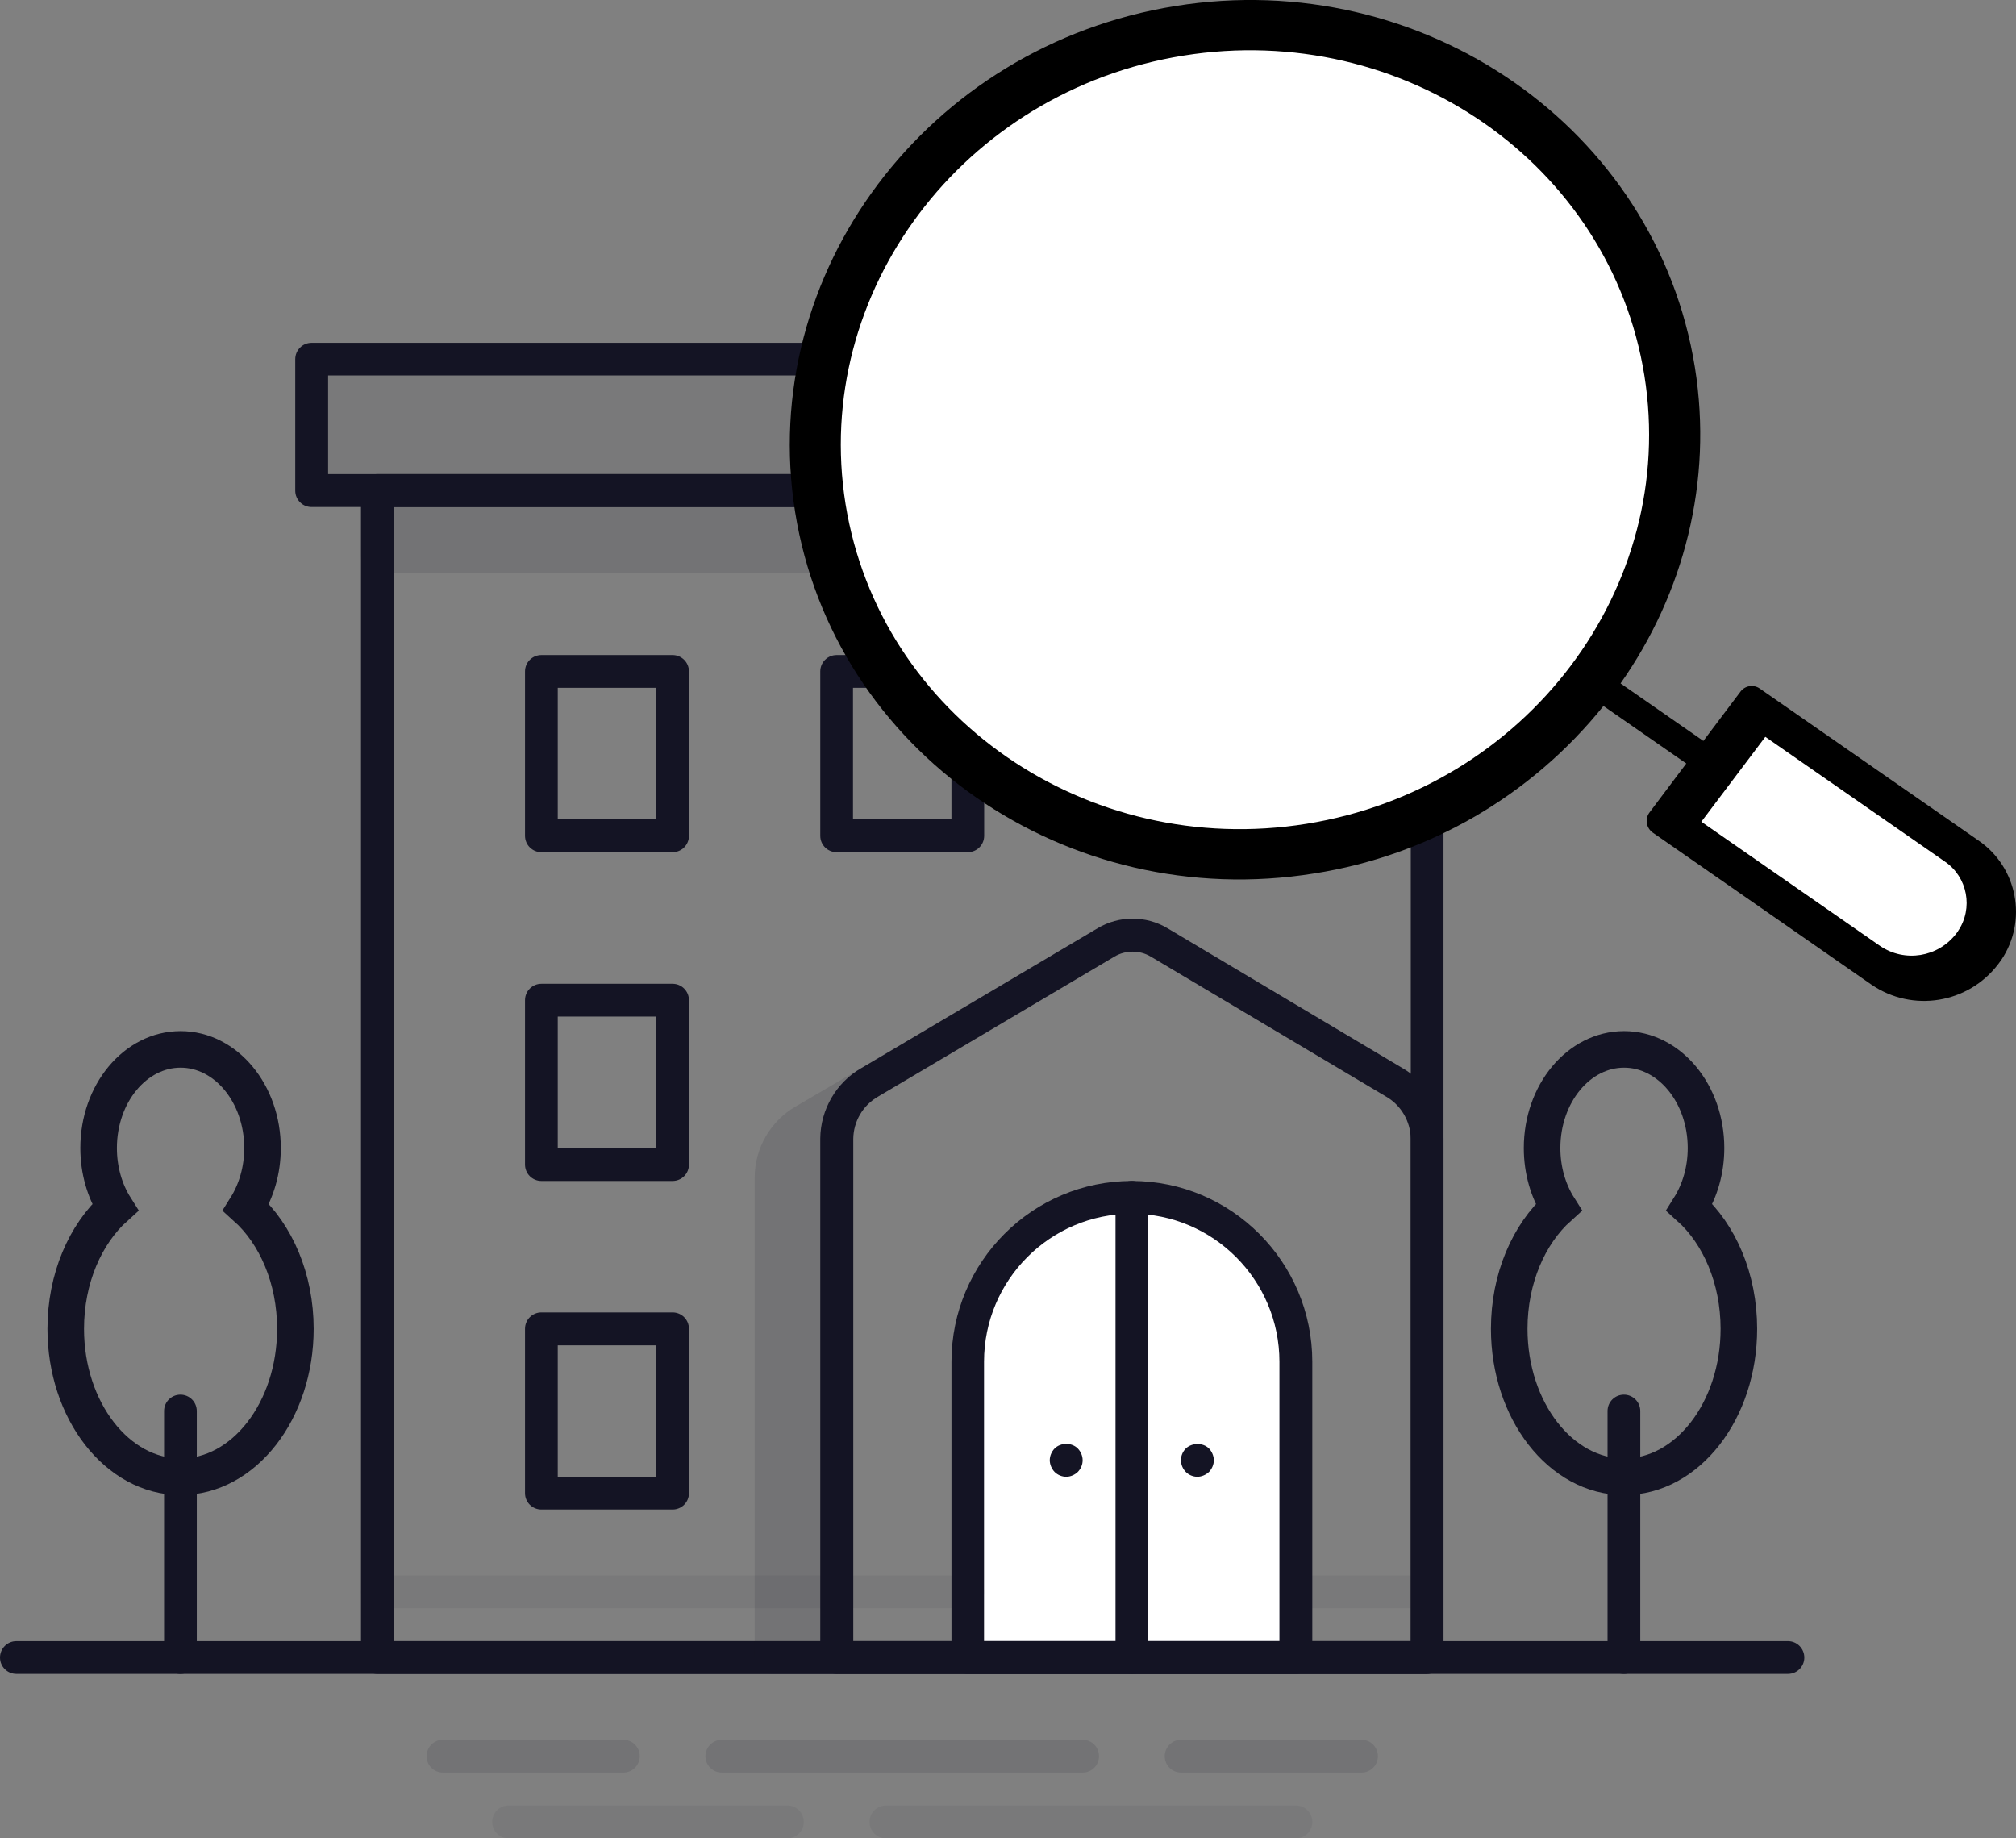 <?xml version="1.0" encoding="UTF-8"?> <svg xmlns="http://www.w3.org/2000/svg" width="102" height="93" viewBox="0 0 102 93" fill="none"><rect x="0" y="0" width="102" height="93" fill="#808080" stroke="none"/><g clip-path="url(#clip0_626_1257)"><path d="M9.129 84.684C8.67 84.684 8.301 84.314 8.301 83.855V71.385C8.301 70.926 8.67 70.555 9.129 70.555C9.587 70.555 9.956 70.926 9.956 71.385V83.855C9.956 84.314 9.587 84.684 9.129 84.684Z" fill="#141424"></path><g opacity="0.12"><path d="M72.205 24.814H19.091V28.139H72.205V24.814Z" fill="#141424"></path><path d="M72.205 28.976H19.091C18.633 28.976 18.264 28.606 18.264 28.146V24.822C18.264 24.363 18.633 23.992 19.091 23.992H72.205C72.664 23.992 73.033 24.363 73.033 24.822V28.146C73.033 28.606 72.664 28.976 72.205 28.976ZM19.919 27.31H71.378V25.644H19.919V27.31Z" fill="#141424"></path></g><g opacity="0.06"><path d="M75.524 18.165H15.766V24.814H75.524V18.165Z" fill="#141424"></path></g><path d="M57.268 60.573C61.851 60.573 65.569 64.298 65.569 68.889V83.855H48.968V68.889C48.968 64.298 52.686 60.573 57.268 60.573Z" fill="white"></path><path d="M90.462 84.684H0.828C0.37 84.684 0 84.314 0 83.855C0 83.396 0.37 83.025 0.828 83.025H90.462C90.92 83.025 91.29 83.396 91.29 83.855C91.29 84.314 90.92 84.684 90.462 84.684Z" fill="#141424"></path><path d="M72.206 84.684H19.093C18.634 84.684 18.265 84.314 18.265 83.855V24.814C18.265 24.355 18.634 23.985 19.093 23.985H72.206C72.665 23.985 73.034 24.355 73.034 24.814V83.847C73.034 84.306 72.665 84.677 72.206 84.677V84.684ZM19.92 83.025H71.379V25.651H19.92V83.025Z" fill="#141424"></path><g opacity="0.06"><path d="M48.967 81.359H19.091C18.633 81.359 18.264 80.989 18.264 80.53C18.264 80.071 18.633 79.701 19.091 79.701H48.967C49.425 79.701 49.795 80.071 49.795 80.53C49.795 80.989 49.425 81.359 48.967 81.359Z" fill="#141424"></path><path d="M72.206 81.359H65.568C65.11 81.359 64.74 80.989 64.74 80.53C64.74 80.071 65.11 79.701 65.568 79.701H72.206C72.664 79.701 73.033 80.071 73.033 80.53C73.033 80.989 72.664 81.359 72.206 81.359Z" fill="#141424"></path></g><path d="M65.568 84.684H48.968C48.509 84.684 48.14 84.314 48.14 83.855V68.889C48.14 63.846 52.234 59.744 57.268 59.744C62.301 59.744 66.396 63.846 66.396 68.889V83.855C66.396 84.314 66.027 84.684 65.568 84.684ZM49.795 83.025H64.733V68.889C64.733 64.764 61.385 61.403 57.261 61.403C53.136 61.403 49.788 64.757 49.788 68.889V83.025H49.795Z" fill="#141424"></path><g opacity="0.12"><path d="M68.887 89.675H59.758C59.3 89.675 58.931 89.305 58.931 88.846C58.931 88.387 59.3 88.016 59.758 88.016H68.887C69.345 88.016 69.715 88.387 69.715 88.846C69.715 89.305 69.345 89.675 68.887 89.675Z" fill="#141424"></path></g><g opacity="0.12"><path d="M31.539 89.675H22.411C21.953 89.675 21.583 89.305 21.583 88.846C21.583 88.387 21.953 88.016 22.411 88.016H31.539C31.997 88.016 32.367 88.387 32.367 88.846C32.367 89.305 31.997 89.675 31.539 89.675Z" fill="#141424"></path></g><g opacity="0.12"><path d="M54.778 89.675H36.521C36.063 89.675 35.693 89.305 35.693 88.846C35.693 88.387 36.063 88.016 36.521 88.016H54.778C55.236 88.016 55.605 88.387 55.605 88.846C55.605 89.305 55.236 89.675 54.778 89.675Z" fill="#141424"></path></g><g opacity="0.06"><path d="M65.569 93H44.822C44.364 93 43.994 92.63 43.994 92.171C43.994 91.712 44.364 91.341 44.822 91.341H65.569C66.028 91.341 66.397 91.712 66.397 92.171C66.397 92.63 66.028 93 65.569 93Z" fill="#141424"></path></g><g opacity="0.06"><path d="M39.84 93H25.73C25.272 93 24.902 92.63 24.902 92.171C24.902 91.712 25.272 91.341 25.73 91.341H39.84C40.298 91.341 40.668 91.712 40.668 92.171C40.668 92.63 40.298 93 39.84 93Z" fill="#141424"></path></g><path d="M75.524 25.651H15.765C15.307 25.651 14.938 25.281 14.938 24.822V18.172C14.938 17.713 15.307 17.343 15.765 17.343H75.524C75.982 17.343 76.352 17.713 76.352 18.172V24.822C76.352 25.281 75.982 25.651 75.524 25.651ZM16.601 23.985H74.696V18.994H16.601V23.985Z" fill="#141424"></path><path d="M57.268 84.684C56.81 84.684 56.44 84.314 56.44 83.855V60.573C56.44 60.114 56.81 59.744 57.268 59.744C57.727 59.744 58.096 60.114 58.096 60.573V83.855C58.096 84.314 57.727 84.684 57.268 84.684Z" fill="#141424"></path><path d="M53.949 74.71C53.734 74.71 53.512 74.621 53.357 74.465C53.209 74.31 53.113 74.088 53.113 73.873C53.113 73.658 53.202 73.443 53.357 73.28C53.668 72.969 54.229 72.969 54.532 73.28C54.68 73.436 54.776 73.643 54.776 73.873C54.776 74.102 54.688 74.302 54.532 74.465C54.377 74.613 54.163 74.71 53.941 74.71H53.949Z" fill="#141424"></path><path d="M60.586 74.71C60.364 74.71 60.15 74.621 59.995 74.465C59.847 74.31 59.751 74.102 59.751 73.873C59.751 73.643 59.84 73.443 59.995 73.28C60.305 72.984 60.86 72.969 61.17 73.28C61.318 73.436 61.414 73.658 61.414 73.873C61.414 74.088 61.325 74.302 61.17 74.465C61.015 74.613 60.793 74.71 60.579 74.71H60.586Z" fill="#141424"></path><path d="M34.03 76.368H27.392C26.934 76.368 26.564 75.998 26.564 75.539V67.223C26.564 66.764 26.934 66.394 27.392 66.394H34.03C34.488 66.394 34.858 66.764 34.858 67.223V75.539C34.858 75.998 34.488 76.368 34.03 76.368ZM28.22 74.71H33.202V68.06H28.22V74.71Z" fill="#141424"></path><path d="M34.03 59.744H27.392C26.934 59.744 26.564 59.374 26.564 58.914V50.599C26.564 50.139 26.934 49.769 27.392 49.769H34.03C34.488 49.769 34.858 50.139 34.858 50.599V58.914C34.858 59.374 34.488 59.744 34.03 59.744ZM28.22 58.078H33.202V51.428H28.22V58.078Z" fill="#141424"></path><path d="M34.03 43.112H27.392C26.934 43.112 26.564 42.742 26.564 42.283V33.967C26.564 33.508 26.934 33.138 27.392 33.138H34.03C34.488 33.138 34.858 33.508 34.858 33.967V42.283C34.858 42.742 34.488 43.112 34.03 43.112ZM28.22 41.446H33.202V34.796H28.22V41.446Z" fill="#141424"></path><path d="M63.906 43.112H57.268C56.81 43.112 56.44 42.742 56.44 42.283V33.967C56.44 33.508 56.81 33.138 57.268 33.138H63.906C64.364 33.138 64.734 33.508 64.734 33.967V42.283C64.734 42.742 64.364 43.112 63.906 43.112ZM58.096 41.446H63.078V34.796H58.096V41.446Z" fill="#141424"></path><path d="M61.805 18.994H50.186C49.728 18.994 49.358 18.624 49.358 18.165V11.115C49.358 10.656 49.728 10.286 50.186 10.286H61.805C62.264 10.286 62.633 10.656 62.633 11.115V18.165C62.633 18.624 62.264 18.994 61.805 18.994ZM51.021 17.335H60.977V11.952H51.021V17.335Z" fill="#141424"></path><path d="M48.967 43.112H42.33C41.871 43.112 41.502 42.742 41.502 42.283V33.967C41.502 33.508 41.871 33.138 42.33 33.138H48.967C49.425 33.138 49.795 33.508 49.795 33.967V42.283C49.795 42.742 49.425 43.112 48.967 43.112ZM43.158 41.446H48.139V34.796H43.158V41.446Z" fill="#141424"></path><path d="M72.205 84.684H42.33C41.871 84.684 41.502 84.314 41.502 83.855V57.596C41.517 56.123 42.315 54.76 43.579 54.035L55.538 46.956C56.625 46.311 57.977 46.311 59.064 46.956L70.971 54.042C72.228 54.768 73.019 56.13 73.033 57.589V83.855C73.033 84.314 72.664 84.684 72.205 84.684ZM43.158 83.025H71.378V57.604C71.363 56.73 70.89 55.916 70.136 55.479L58.221 48.392C57.659 48.059 56.95 48.059 56.388 48.392L44.422 55.479C43.653 55.923 43.18 56.737 43.172 57.619V83.04L43.158 83.025Z" fill="#141424"></path><g opacity="0.12"><path d="M43.986 54.753C42.966 55.345 42.33 56.434 42.323 57.611V83.855H39.004V59.551C39.011 58.374 39.64 57.278 40.667 56.693L43.986 54.753Z" fill="#141424"></path><path d="M42.33 84.684H39.011C38.553 84.684 38.184 84.314 38.184 83.855V59.551C38.191 58.078 38.989 56.708 40.261 55.975L43.55 54.05C43.55 54.05 43.565 54.042 43.579 54.035C43.978 53.805 44.481 53.938 44.71 54.338C44.939 54.738 44.806 55.242 44.407 55.471L44.385 55.486C43.631 55.93 43.165 56.745 43.158 57.619V83.855C43.158 84.314 42.788 84.684 42.33 84.684ZM39.839 83.025H41.502V57.619C41.502 57.463 41.51 57.308 41.532 57.16L41.088 57.419C40.32 57.863 39.847 58.685 39.839 59.566V83.033V83.025Z" fill="#141424"></path></g><path d="M82.162 84.684C81.704 84.684 81.334 84.314 81.334 83.855V71.385C81.334 70.926 81.704 70.555 82.162 70.555C82.62 70.555 82.99 70.926 82.99 71.385V83.855C82.99 84.314 82.62 84.684 82.162 84.684Z" fill="#141424"></path><path d="M12.447 61.077C12.972 60.24 13.282 59.203 13.282 58.078C13.282 55.323 11.427 53.087 9.136 53.087C6.844 53.087 4.989 55.323 4.989 58.078C4.989 59.203 5.3 60.248 5.824 61.077C4.317 62.432 3.326 64.676 3.326 67.223C3.326 71.355 5.928 74.71 9.136 74.71C12.344 74.71 14.945 71.362 14.945 67.223C14.945 64.676 13.955 62.432 12.447 61.077Z" stroke="#141424" stroke-width="1.85" stroke-miterlimit="10"></path><path d="M85.48 61.077C86.005 60.24 86.316 59.203 86.316 58.078C86.316 55.323 84.46 53.087 82.169 53.087C79.878 53.087 78.022 55.323 78.022 58.078C78.022 59.203 78.333 60.248 78.858 61.077C77.35 62.432 76.359 64.676 76.359 67.223C76.359 71.355 78.961 74.71 82.169 74.71C85.377 74.71 87.978 71.362 87.978 67.223C87.978 64.676 86.988 62.432 85.48 61.077Z" stroke="#141424" stroke-width="1.85" stroke-miterlimit="10"></path><path d="M100.1 42.52L89.035 34.833C88.718 34.611 88.289 34.685 88.06 34.989L86.182 37.484L81.992 34.574C85.184 30.035 86.678 24.377 85.754 18.587C83.81 6.487 72.021 -1.711 59.47 0.304C46.92 2.318 38.294 13.81 40.231 25.91C42.175 38.01 53.956 46.208 66.507 44.186C72.264 43.282 77.475 40.261 81.127 35.715L85.318 38.625L83.455 41.105C83.337 41.261 83.292 41.461 83.322 41.646C83.352 41.831 83.462 42.009 83.618 42.12L94.69 49.814C96.759 51.228 99.575 50.776 101.098 48.777C101.15 48.71 101.194 48.644 101.246 48.577C102.598 46.585 102.081 43.875 100.1 42.52Z" fill="black"></path><path d="M66.108 41.676C54.969 43.468 44.503 36.211 42.781 25.496C41.066 14.78 48.731 4.606 59.87 2.814C71.008 1.022 81.474 8.279 83.197 18.994C84.911 29.709 77.246 39.884 66.108 41.676Z" fill="white"></path><path d="M99.066 47.111C99.036 47.148 99.007 47.192 98.977 47.229C98.06 48.429 96.368 48.703 95.119 47.851L86.079 41.572L89.317 37.277L98.4 43.586C99.553 44.371 99.849 45.948 99.066 47.103V47.111Z" fill="white"></path></g><defs><clipPath id="clip0_626_1257"><rect width="102" height="93" fill="white"></rect></clipPath></defs></svg> 